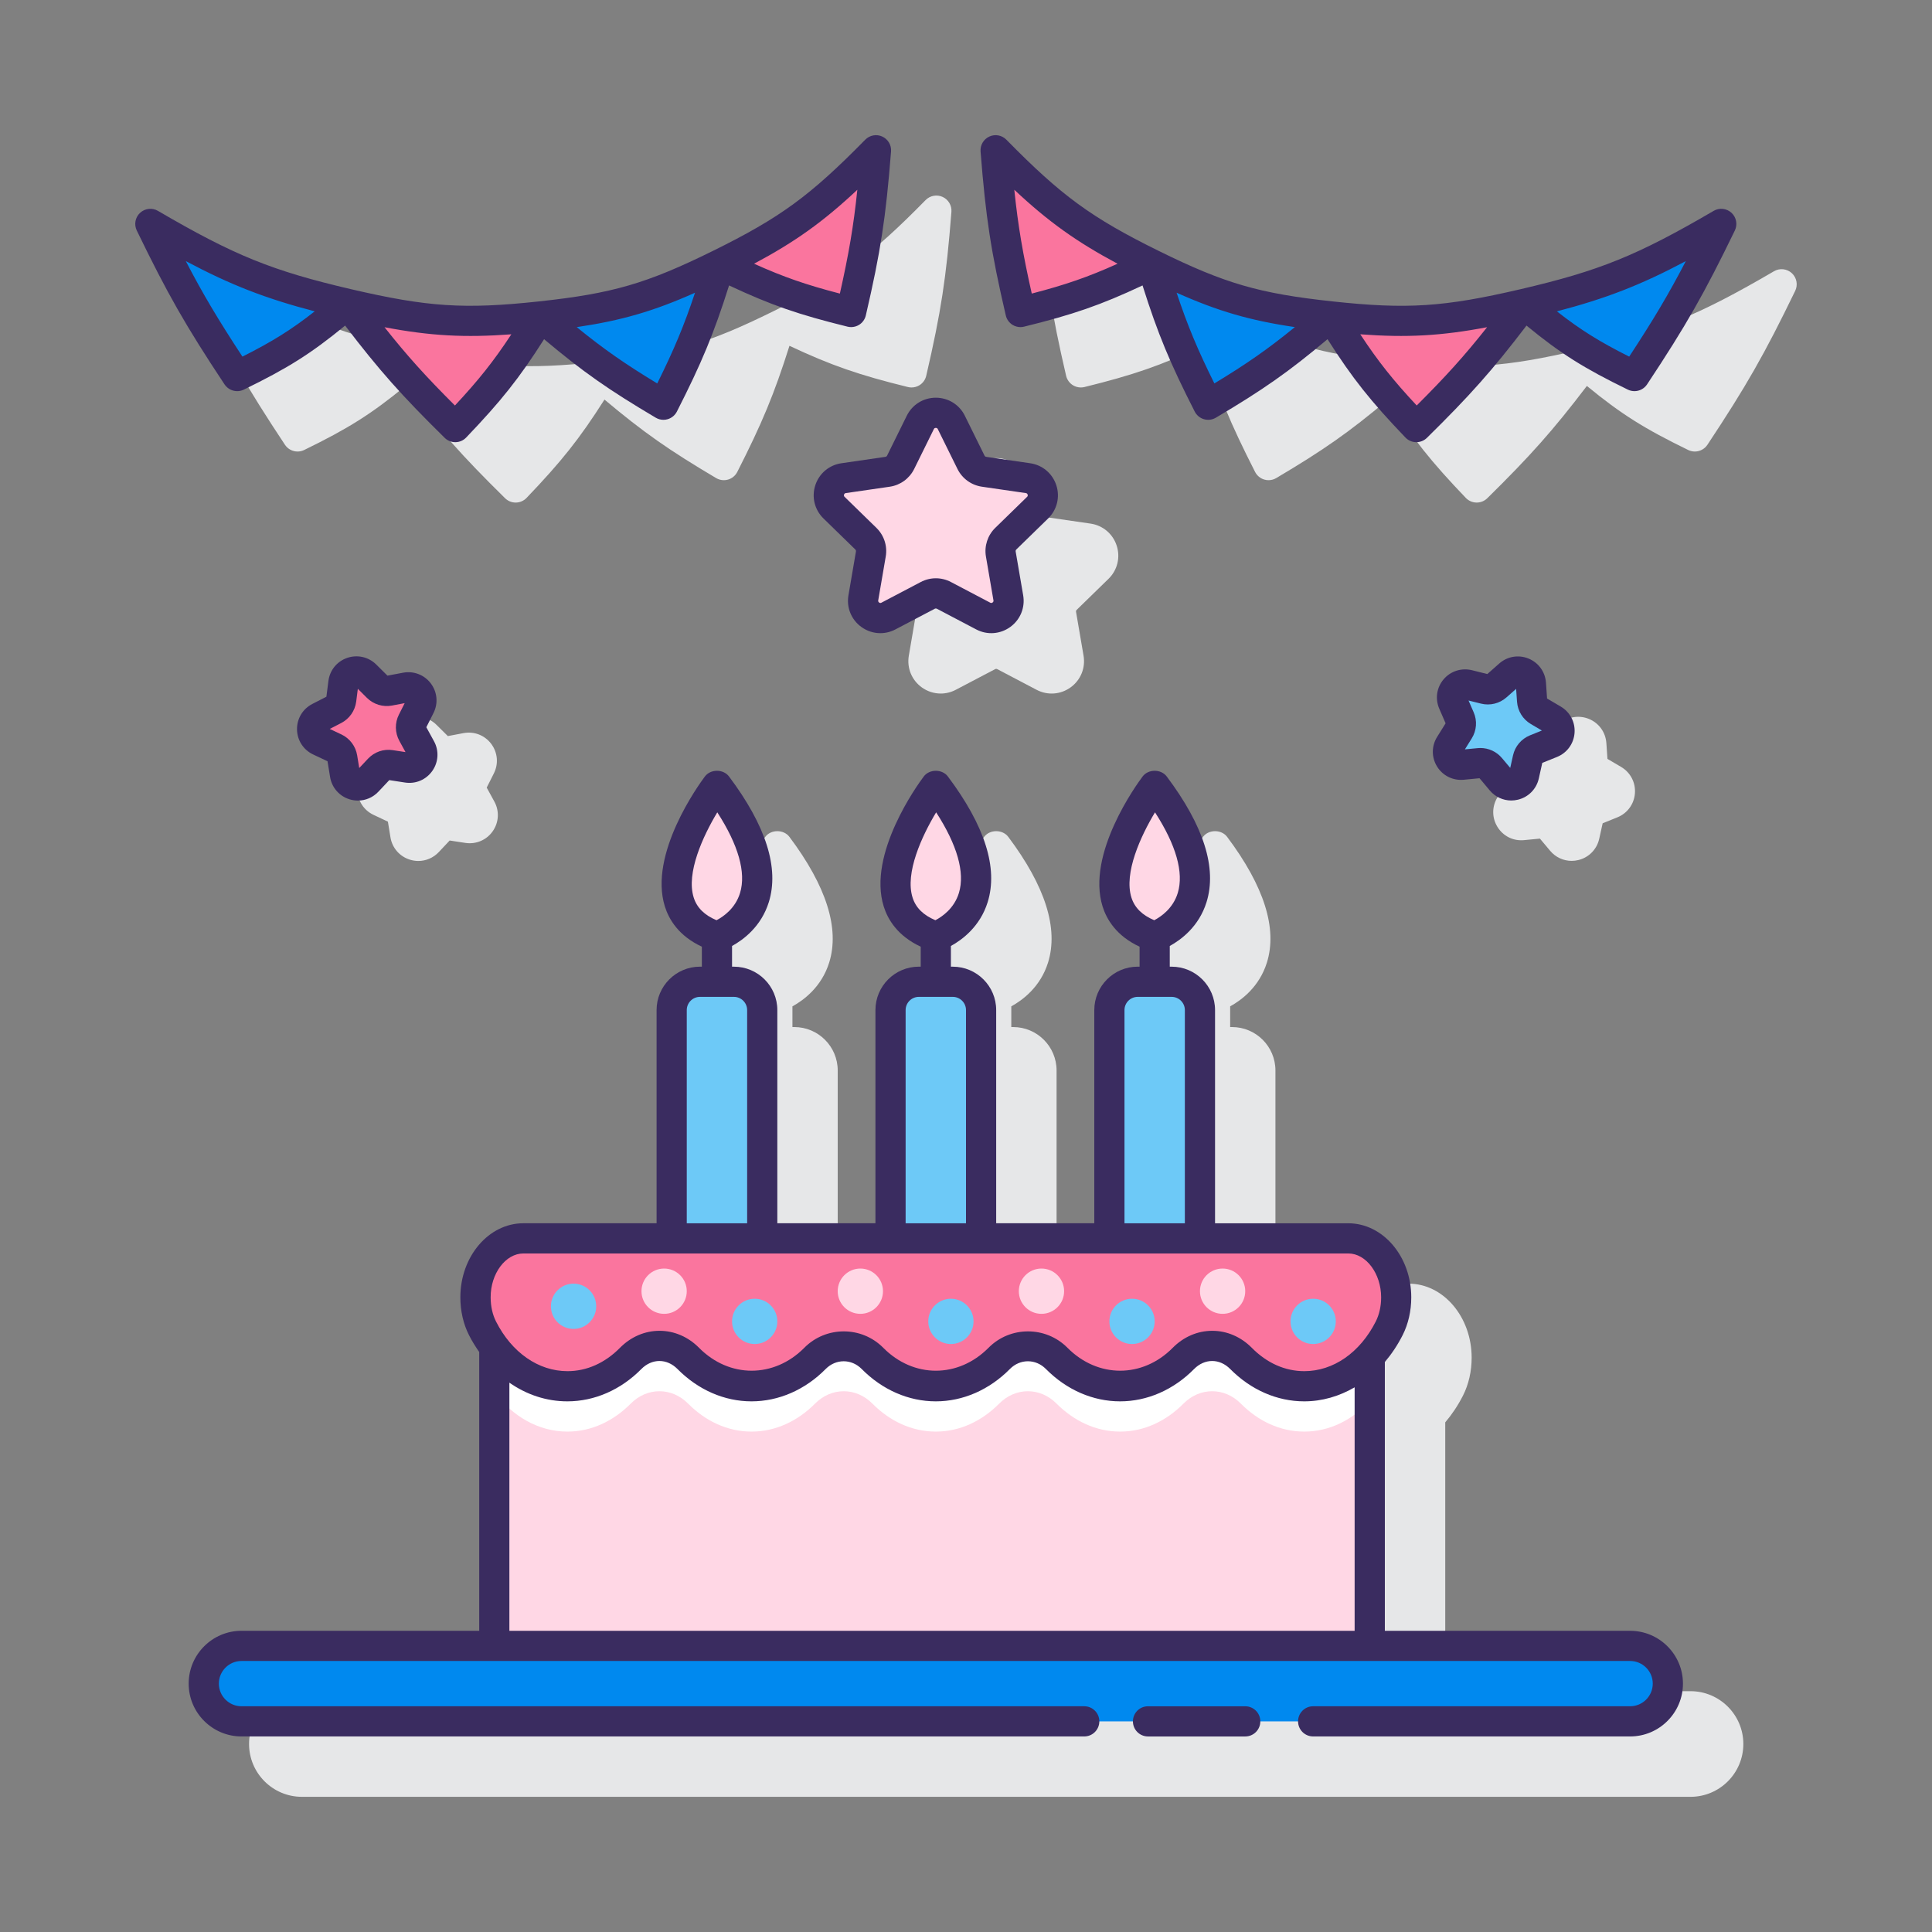 <svg id="Layer_1" enable-background="new 0 0 128 128" height="512" viewBox="0 0 128 128" width="512" xmlns="http://www.w3.org/2000/svg"><rect x="0" y="0" width="128" height="128" fill="#808080" stroke="none"/><path d="m112.001 112.045h-16.25v-17.81c.445-.526.844-1.12 1.18-1.782.373-.738.57-1.603.57-2.5 0-2.706-1.873-4.908-4.176-4.908h-8.824v-14.125c0-1.585-1.29-2.875-2.875-2.875h-.125v-1.371c.756-.417 1.93-1.288 2.434-2.899.705-2.258-.181-5.061-2.634-8.33-.377-.504-1.223-.504-1.6 0-.386.515-3.739 5.128-2.651 8.611.265.848.909 1.948 2.451 2.664v1.324h-.125c-1.585 0-2.875 1.29-2.875 2.875v14.125h-6.5v-14.124c0-1.585-1.29-2.875-2.875-2.875h-.125v-1.371c.756-.417 1.93-1.288 2.434-2.899.705-2.258-.181-5.061-2.634-8.33-.377-.504-1.223-.504-1.6 0-.386.515-3.739 5.128-2.651 8.611.265.848.909 1.948 2.451 2.664v1.324h-.125c-1.585 0-2.875 1.29-2.875 2.875v14.125h-6.5v-14.124c0-1.585-1.29-2.875-2.875-2.875h-.125v-1.371c.756-.417 1.93-1.288 2.434-2.899.705-2.258-.181-5.061-2.634-8.33-.377-.504-1.223-.504-1.6 0-.386.515-3.739 5.128-2.651 8.611.265.848.909 1.948 2.451 2.664v1.324h-.125c-1.585 0-2.875 1.29-2.875 2.875v14.125h-8.825c-2.302 0-4.175 2.202-4.175 4.908 0 .898.197 1.763.57 2.501.203.401.434.771.68 1.123v18.468h-15.75c-1.93 0-3.5 1.57-3.5 3.5s1.57 3.5 3.5 3.5h57.833 4.226 4.441 4.499 21.001c1.93 0 3.5-1.57 3.5-3.5s-1.571-3.499-3.5-3.499z" fill="#e6e7e8"/><path d="m18.879 29.468c.191.287.508.447.835.447.147 0 .297-.032.437-.101 2.894-1.41 4.443-2.377 6.714-4.244 2.263 2.968 3.76 4.646 6.598 7.439.188.185.439.287.701.287h.016c.268-.004.522-.115.707-.309 2.302-2.406 3.5-3.902 5.161-6.514 2.585 2.172 4.285 3.358 7.398 5.201.156.093.332.14.51.14.094 0 .188-.013.279-.04.265-.077.486-.261.612-.507 1.639-3.223 2.439-5.135 3.457-8.356 2.802 1.314 4.615 1.935 7.848 2.731.079.02.159.029.239.029.184 0 .364-.051.523-.147.228-.141.391-.366.451-.627.981-4.232 1.325-6.466 1.669-10.863.032-.419-.2-.814-.583-.988-.381-.173-.832-.092-1.128.21-3.653 3.722-5.631 5.166-10.074 7.359-4.401 2.171-6.667 2.83-11.544 3.355-4.926.532-7.37.371-12.451-.812-5.223-1.217-7.732-2.235-12.787-5.188-.38-.222-.859-.17-1.185.129-.322.3-.412.774-.22 1.171 2.035 4.198 3.232 6.295 5.817 10.198z" fill="#e6e7e8"/><path d="m71.086 25.524c.159.097.34.147.523.147.08 0 .16-.01.239-.029 3.234-.797 5.046-1.417 7.848-2.731 1.019 3.222 1.818 5.134 3.457 8.356.126.246.348.43.612.507.092.027.186.04.279.04.178 0 .354-.047.51-.14 3.112-1.843 4.812-3.028 7.398-5.201 1.661 2.612 2.859 4.108 5.161 6.514.185.193.439.305.707.309h.016c.262 0 .514-.103.701-.287 2.838-2.793 4.336-4.471 6.598-7.439 2.271 1.868 3.82 2.835 6.714 4.244.14.068.289.101.437.101.326 0 .644-.16.835-.447 2.583-3.897 3.778-5.994 5.815-10.197.192-.396.103-.871-.22-1.171-.324-.298-.805-.352-1.184-.129-5.056 2.952-7.565 3.971-12.788 5.188-5.081 1.183-7.524 1.344-12.451.812-4.877-.525-7.143-1.185-11.544-3.355-4.443-2.193-6.421-3.638-10.074-7.359-.296-.302-.748-.383-1.128-.21-.383.174-.615.569-.583.988.344 4.397.688 6.631 1.669 10.863.062.26.225.485.453.626z" fill="#e6e7e8"/><path d="m99.21 54.785c.377.608 1.038.947 1.766.876l1.048-.101.677.807c.361.431.881.668 1.424.668.148 0 .3-.018.449-.055.695-.17 1.223-.71 1.378-1.407l.229-1.029.976-.394c.663-.269 1.108-.878 1.161-1.591.054-.714-.297-1.383-.912-1.746l-.908-.535-.072-1.05c-.001-.001-.001-.001-.001-.001-.05-.714-.492-1.325-1.154-1.596s-1.404-.146-1.943.328l-.788.698-1.022-.256c-.699-.169-1.413.061-1.875.606s-.571 1.293-.286 1.948l.419.966-.559.894c-.381.608-.383 1.363-.007 1.97z" fill="#e6e7e8"/><path d="m32.544 49.281c-.431-.571-1.132-.843-1.837-.71l-1.036.196-.748-.741c-.507-.503-1.243-.673-1.92-.439-.677.232-1.153.818-1.244 1.528l-.133 1.045-.936.482c-.636.327-1.023.976-1.012 1.69.013.715.422 1.35 1.069 1.655l.952.449.17 1.039c.115.706.612 1.274 1.297 1.483.182.056.367.083.551.083.505 0 .993-.206 1.353-.588l.722-.767 1.04.159c.701.107 1.402-.186 1.812-.773.411-.586.452-1.34.108-1.967l-.506-.924.473-.94c.322-.637.254-1.389-.175-1.96z" fill="#e6e7e8"/><path d="m62.663 34.267-2.915.423c-.814.118-1.479.678-1.732 1.461-.254.782-.046 1.626.543 2.199l2.108 2.055c.035.034.051.082.043.13l-.498 2.903c-.139.812.188 1.616.854 2.1.376.272.815.411 1.259.411.341 0 .684-.082 1-.249l2.609-1.37c.042-.021.092-.021.134 0l2.606 1.37c.731.385 1.595.32 2.26-.162.666-.483.993-1.288.854-2.1l-.498-2.905c-.008-.046.008-.094.042-.127l2.109-2.056c.589-.573.797-1.417.543-2.199-.254-.783-.918-1.343-1.732-1.461l-2.913-.423c-.049-.007-.09-.036-.111-.08l-1.304-2.642v-.001c-.364-.737-1.102-1.195-1.925-1.195-.822 0-1.56.458-1.924 1.196l-1.305 2.643c-.019.043-.06.072-.107.079z" fill="#e6e7e8"/><path d="m65 82.048v-15.128c0-1.035-.839-1.875-1.875-1.875h-2.25c-1.036 0-1.875.84-1.875 1.875v15.128z" fill="#6dc9f7"/><path d="m62 52.045s-6 8 0 10c0 0 6-2 0-10z" fill="#ffd7e5"/><path d="m50.5 82.048v-15.128c0-1.035-.839-1.875-1.875-1.875h-2.25c-1.036 0-1.875.84-1.875 1.875v15.128z" fill="#6dc9f7"/><path d="m47.5 52.045s-6 8 0 10c0 0 6-2 0-10z" fill="#ffd7e5"/><path d="m79.5 82.048v-15.128c0-1.035-.839-1.875-1.875-1.875h-2.25c-1.036 0-1.875.84-1.875 1.875v15.128z" fill="#6dc9f7"/><path d="m76.5 52.045s-6 8 0 10c0 0 6-2 0-10z" fill="#ffd7e5"/><path d="m86.414 91.847c-1.6 0-3.06-.7-4.2-1.85-1.09-1.1-2.72-1.1-3.81 0-1.14 1.15-2.6 1.85-4.19 1.85-1.6 0-3.06-.7-4.21-1.85-1.09-1.1-2.72-1.1-3.81 0-1.14 1.15-2.6 1.85-4.19 1.85-1.6 0-3.06-.7-4.2-1.85-1.09-1.1-2.72-1.1-3.81 0-1.14 1.15-2.61 1.85-4.2 1.85-1.6 0-3.06-.7-4.2-1.85-1.09-1.1-2.72-1.1-3.81 0-1.14 1.15-2.6 1.85-4.19 1.85-1.92 0-3.635-1.012-4.844-2.612v19.809h58v-19.21c-1.162 1.247-2.676 2.013-4.336 2.013z" fill="#ffd7e5"/><path d="m90.75 85.482c-.431-.269-.911-.435-1.426-.435h-54.65c-.723 0-1.39.316-1.924.827v6.361c1.209 1.6 2.924 2.612 4.844 2.612 1.59 0 3.05-.7 4.19-1.85 1.09-1.1 2.72-1.1 3.81 0 1.14 1.15 2.6 1.85 4.2 1.85 1.59 0 3.06-.7 4.2-1.85 1.09-1.1 2.72-1.1 3.81 0 1.14 1.15 2.6 1.85 4.2 1.85 1.59 0 3.05-.7 4.19-1.85 1.09-1.1 2.72-1.1 3.81 0 1.15 1.15 2.61 1.85 4.21 1.85 1.59 0 3.05-.7 4.19-1.85 1.09-1.1 2.72-1.1 3.81 0 1.14 1.15 2.6 1.85 4.2 1.85 1.66 0 3.174-.767 4.336-2.013z" fill="#fff"/><path d="m92.504 85.958c0 .51-.08 1.02-.25 1.49-.05.19-.13.37-.22.55-1.16 2.31-3.25 3.85-5.62 3.85-1.6 0-3.06-.7-4.2-1.85-1.09-1.1-2.72-1.1-3.81 0-1.14 1.15-2.6 1.85-4.19 1.85-1.6 0-3.06-.7-4.21-1.85-1.09-1.1-2.72-1.1-3.81 0-1.14 1.15-2.6 1.85-4.19 1.85-1.6 0-3.06-.7-4.2-1.85-1.09-1.1-2.72-1.1-3.81 0-1.14 1.15-2.61 1.85-4.2 1.85-1.6 0-3.06-.7-4.2-1.85-1.09-1.1-2.72-1.1-3.81 0-1.14 1.15-2.6 1.85-4.19 1.85-2.38 0-4.46-1.54-5.63-3.85-.09-.17-.16-.35-.22-.53-.16-.48-.24-.99-.24-1.51 0-1.08.36-2.06.93-2.76.57-.71 1.37-1.15 2.24-1.15h54.65c1.75 0 3.18 1.75 3.18 3.91z" fill="#fa759e"/><path d="m92.504 85.958c0 .51-.08 1.02-.25 1.49-.05.19-.13.37-.22.55-1.16 2.31-3.25 3.85-5.62 3.85-1.6 0-3.06-.7-4.2-1.85-1.09-1.1-2.72-1.1-3.81 0-1.14 1.15-2.6 1.85-4.19 1.85-1.6 0-3.06-.7-4.21-1.85-1.09-1.1-2.72-1.1-3.81 0-1.14 1.15-2.6 1.85-4.19 1.85-1.6 0-3.06-.7-4.2-1.85-1.09-1.1-2.72-1.1-3.81 0-1.14 1.15-2.61 1.85-4.2 1.85-1.6 0-3.06-.7-4.2-1.85-1.09-1.1-2.72-1.1-3.81 0-1.14 1.15-2.6 1.85-4.19 1.85-2.38 0-4.46-1.54-5.63-3.85-.09-.17-.16-.35-.22-.53-.16-.48-.24-.99-.24-1.51 0-1.08.36-2.06.93-2.76.57-.71 1.37-1.15 2.24-1.15h54.65c1.75 0 3.18 1.75 3.18 3.91z" fill="#fa759e"/><circle cx="38" cy="86.545" fill="#6dc9f7" r="1.5"/><circle cx="44" cy="85.545" fill="#ffd7e5" r="1.5"/><circle cx="50" cy="87.545" fill="#6dc9f7" r="1.5"/><circle cx="63" cy="87.545" fill="#6dc9f7" r="1.5"/><circle cx="69" cy="85.545" fill="#ffd7e5" r="1.5"/><circle cx="75" cy="87.545" fill="#6dc9f7" r="1.5"/><circle cx="81" cy="85.545" fill="#ffd7e5" r="1.5"/><circle cx="87" cy="87.545" fill="#6dc9f7" r="1.5"/><circle cx="57" cy="85.545" fill="#ffd7e5" r="1.5"/><path d="m108 109.045h-92c-1.375 0-2.5 1.125-2.5 2.5s1.125 2.5 2.5 2.5h92c1.375 0 2.5-1.125 2.5-2.5s-1.125-2.5-2.5-2.5z" fill="#0089ef"/><path d="m23.028 20.132c-2.626 2.23-4.094 3.214-7.315 4.782-2.598-3.921-3.753-5.961-5.751-10.081 5.199 3.038 7.854 4.086 13.066 5.299z" fill="#0089ef"/><path d="m35.813 20.964c-1.938 3.143-3.069 4.635-5.649 7.332-3.115-3.063-4.55-4.719-7.136-8.163 5.212 1.213 7.811 1.368 12.785.831z" fill="#fa759e"/><path d="m47.692 17.511c-1.166 3.828-1.911 5.713-3.737 9.303-3.466-2.052-5.106-3.244-8.142-5.85 4.975-.536 7.392-1.239 11.879-3.453z" fill="#0089ef"/><path d="m58.038 9.955c-.336 4.294-.66 6.461-1.647 10.716-3.624-.894-5.378-1.547-8.699-3.16 4.486-2.214 6.597-3.737 10.346-7.556z" fill="#fa759e"/><path d="m100.972 20.132c2.626 2.23 4.094 3.214 7.315 4.782 2.598-3.921 3.753-5.961 5.751-10.081-5.199 3.038-7.854 4.086-13.066 5.299z" fill="#0089ef"/><path d="m88.187 20.964c1.938 3.143 3.069 4.635 5.649 7.332 3.115-3.063 4.55-4.719 7.136-8.163-5.212 1.213-7.811 1.368-12.785.831z" fill="#fa759e"/><path d="m76.309 17.511c1.166 3.828 1.911 5.713 3.737 9.303 3.466-2.052 5.106-3.244 8.142-5.85-4.975-.536-7.393-1.239-11.879-3.453z" fill="#0089ef"/><path d="m65.962 9.955c.336 4.294.66 6.461 1.647 10.716 3.624-.894 5.378-1.547 8.699-3.16-4.486-2.214-6.597-3.737-10.346-7.556z" fill="#fa759e"/><path d="m101.425 45.298.079 1.121c.02.284.178.54.424.685l.968.571c.618.364.55 1.279-.115 1.548l-1.042.421c-.264.107-.459.337-.521.615l-.244 1.097c-.156.7-1.047.918-1.508.369l-.723-.861c-.183-.218-.462-.332-.746-.305l-1.119.107c-.714.068-1.197-.712-.817-1.32l.595-.953c.151-.242.173-.542.06-.803l-.448-1.031c-.286-.658.307-1.358 1.003-1.185l1.09.272c.276.069.569-.003.783-.191l.842-.744c.54-.477 1.389-.129 1.439.587z" fill="#6dc9f7"/><path d="m24.219 44.735.798.791c.202.201.491.289.77.236l1.104-.209c.705-.134 1.257.599.934 1.24l-.506 1.004c-.128.254-.123.556.014.806l.54.985c.345.629-.181 1.381-.891 1.272l-1.111-.171c-.282-.043-.566.055-.762.262l-.77.818c-.492.522-1.369.254-1.485-.454l-.181-1.109c-.046-.281-.227-.522-.485-.643l-1.016-.48c-.649-.306-.665-1.224-.027-1.552l.999-.515c.253-.131.426-.377.462-.66l.142-1.115c.094-.712.961-1.011 1.471-.506z" fill="#fa759e"/><path d="m63.028 27.987 1.304 2.642c.167.338.489.573.863.627l2.915.424c.94.137 1.315 1.291.635 1.954l-2.109 2.056c-.27.263-.393.642-.33 1.014l.498 2.903c.161.936-.822 1.65-1.662 1.208l-2.607-1.371c-.334-.175-.733-.175-1.066 0l-2.607 1.371c-.841.442-1.823-.272-1.662-1.208l.498-2.903c.064-.372-.059-.751-.33-1.014l-2.109-2.056c-.68-.663-.305-1.818.635-1.954l2.915-.424c.373-.054.696-.289.863-.627l1.304-2.642c.417-.851 1.631-.851 2.052 0z" fill="#ffd7e5"/><g fill="#3a2c60"><path d="m82.5 113.045h-6.441c-.553 0-1 .447-1 1s.447 1 1 1h6.441c.553 0 1-.447 1-1s-.447-1-1-1z"/><path d="m108 108.045h-16.25v-17.809c.446-.526.844-1.12 1.18-1.783.373-.738.57-1.603.57-2.5 0-2.706-1.873-4.908-4.176-4.908h-8.824v-14.125c0-1.585-1.29-2.875-2.875-2.875h-.125v-1.371c.756-.417 1.93-1.288 2.434-2.899.705-2.258-.181-5.061-2.634-8.33-.377-.504-1.223-.504-1.6 0-.386.515-3.739 5.128-2.651 8.611.265.848.909 1.948 2.451 2.664v1.324h-.125c-1.585 0-2.875 1.29-2.875 2.875v14.125h-6.5v-14.124c0-1.585-1.29-2.875-2.875-2.875h-.125v-1.371c.756-.417 1.93-1.288 2.434-2.899.705-2.258-.181-5.061-2.634-8.33-.377-.504-1.223-.504-1.6 0-.386.515-3.739 5.128-2.651 8.611.265.848.909 1.948 2.451 2.664v1.324h-.125c-1.585 0-2.875 1.29-2.875 2.875v14.125h-6.5v-14.124c0-1.585-1.29-2.875-2.875-2.875h-.125v-1.371c.756-.417 1.93-1.288 2.434-2.899.705-2.258-.181-5.061-2.634-8.33-.377-.504-1.223-.504-1.6 0-.386.515-3.739 5.128-2.651 8.611.265.848.909 1.948 2.451 2.664v1.324h-.125c-1.585 0-2.875 1.29-2.875 2.875v14.125h-8.824c-2.303 0-4.176 2.202-4.176 4.908 0 .899.197 1.765.57 2.5.203.401.434.771.68 1.124v18.468h-15.75c-1.93 0-3.5 1.57-3.5 3.5s1.57 3.5 3.5 3.5h55.833c.553 0 1-.447 1-1s-.447-1-1-1h-55.833c-.827 0-1.5-.673-1.5-1.5s.673-1.5 1.5-1.5h92c.827 0 1.5.673 1.5 1.5s-.673 1.5-1.5 1.5h-21c-.553 0-1 .447-1 1s.447 1 1 1h21c1.93 0 3.5-1.57 3.5-3.5s-1.57-3.499-3.5-3.499zm-33.041-48.583c-.51-1.627.612-4.061 1.563-5.643 1.397 2.161 1.918 3.989 1.51 5.336-.315 1.04-1.124 1.585-1.561 1.812-.806-.339-1.302-.833-1.512-1.505zm-14.5 0c-.51-1.627.612-4.061 1.563-5.643 1.397 2.161 1.918 3.989 1.51 5.336-.315 1.04-1.124 1.585-1.561 1.812-.806-.339-1.302-.833-1.512-1.505zm-14.5 0c-.51-1.627.612-4.061 1.563-5.643 1.397 2.161 1.918 3.989 1.51 5.336-.315 1.04-1.124 1.585-1.561 1.812-.806-.339-1.302-.833-1.512-1.505zm28.541 7.458c0-.482.393-.875.875-.875h2.25c.482 0 .875.393.875.875v14.125h-4zm-14.5 0c0-.482.393-.875.875-.875h2.25c.482 0 .875.393.875.875v14.125h-4zm-14.5 0c0-.482.393-.875.875-.875h2.25c.482 0 .875.393.875.875v14.125h-4zm-10.824 16.125h9.81c.005 0 .009.003.015.003h6c.005 0 .009-.003.015-.003h8.471c.005 0 .009.003.015.003h6c.005 0 .009-.003.015-.003h8.471c.005 0 .009.003.015.003h6c.005 0 .009-.003.015-.003h9.81c1.18 0 2.176 1.332 2.176 2.908 0 .585-.123 1.138-.355 1.598-1.043 2.062-2.813 3.292-4.734 3.292-1.277 0-2.481-.536-3.483-1.55-.717-.725-1.646-1.124-2.615-1.124-.001 0-.001 0-.001 0-.971 0-1.899.398-2.618 1.125-2.003 2.028-4.972 2.022-6.975 0-1.434-1.449-3.797-1.449-5.23 0-2.007 2.025-4.972 2.027-6.975 0-1.434-1.449-3.797-1.449-5.23 0-2.002 2.021-4.969 2.03-6.977-.001-.717-.725-1.646-1.124-2.615-1.124-.001 0-.001 0-.001 0-.971 0-1.899.398-2.618 1.125-1 1.013-2.205 1.549-3.482 1.549-1.921 0-3.69-1.23-4.734-3.293-.231-.458-.354-1.01-.354-1.597-.007-1.576.989-2.908 2.169-2.908zm-.926 8.562c1.142.796 2.455 1.236 3.839 1.236 1.799 0 3.541-.762 4.905-2.144.339-.342.763-.53 1.195-.53s.855.188 1.194.53c1.365 1.382 3.108 2.144 4.905 2.144 1.802 0 3.548-.761 4.915-2.143.676-.684 1.711-.684 2.387 0 1.366 1.382 3.109 2.143 4.909 2.143 1.798 0 3.542-.761 4.909-2.143.676-.684 1.711-.684 2.387 0 1.367 1.382 3.112 2.143 4.914 2.143 1.799 0 3.541-.762 4.905-2.144.339-.342.763-.53 1.195-.53s.855.188 1.194.53c1.365 1.382 3.107 2.144 4.905 2.144 1.188 0 2.319-.336 3.34-.929v16.132h-56v-16.439z"/><path d="m15.714 25.915c.147 0 .297-.032.438-.101 2.891-1.41 4.441-2.376 6.713-4.243 2.262 2.966 3.758 4.645 6.597 7.438.188.185.439.287.701.287h.016c.268-.004.522-.115.707-.309 2.304-2.409 3.502-3.905 5.161-6.514 2.585 2.172 4.285 3.358 7.398 5.201.156.093.332.14.51.14.094 0 .188-.013.279-.04.265-.077.486-.261.612-.507 1.639-3.223 2.439-5.135 3.457-8.356 2.8 1.313 4.613 1.934 7.848 2.731.079.02.159.029.239.029.184 0 .364-.051.523-.147.228-.141.391-.366.45-.627.982-4.23 1.325-6.464 1.671-10.863.033-.419-.2-.814-.583-.988-.38-.175-.832-.091-1.128.21-3.654 3.722-5.632 5.166-10.075 7.359-4.401 2.171-6.667 2.83-11.544 3.355-4.928.531-7.37.372-12.45-.811-5.222-1.217-7.732-2.234-12.789-5.188-.378-.223-.859-.169-1.184.129-.322.3-.412.774-.22 1.171 2.035 4.198 3.23 6.295 5.816 10.197.194.287.511.447.837.447zm41.087-13.343c-.251 2.415-.564 4.239-1.157 6.879-2.225-.579-3.718-1.092-5.684-1.979 2.719-1.451 4.58-2.779 6.841-4.9zm-10.754 6.822c-.731 2.197-1.396 3.778-2.503 6.01-2.132-1.291-3.539-2.27-5.334-3.731 2.968-.437 5.097-1.056 7.837-2.279zm-12.169 2.755c-1.185 1.801-2.17 3.035-3.738 4.717-1.916-1.912-3.16-3.285-4.664-5.187 3.044.579 5.326.699 8.402.47zm-13.027-1.522c-1.565 1.23-2.829 2.013-4.789 3-1.596-2.433-2.611-4.13-3.753-6.329 2.982 1.587 5.31 2.485 8.542 3.329z"/><path d="m114.718 14.101c-.324-.3-.806-.353-1.184-.13-5.057 2.954-7.567 3.972-12.789 5.188-5.079 1.184-7.523 1.343-12.451.811-4.877-.525-7.143-1.185-11.543-3.355-4.442-2.192-6.42-3.637-10.075-7.359-.296-.301-.747-.385-1.128-.21-.383.174-.615.569-.583.988.344 4.393.688 6.627 1.671 10.863.06.261.223.486.45.627.159.097.34.147.523.147.08 0 .16-.01.239-.029 3.236-.798 5.049-1.418 7.848-2.731 1.018 3.221 1.817 5.133 3.457 8.356.126.246.348.43.612.507.092.027.186.04.279.04.178 0 .354-.047.51-.14 3.112-1.843 4.812-3.028 7.398-5.201 1.661 2.612 2.859 4.108 5.161 6.514.185.193.439.305.707.309h.016c.262 0 .514-.103.701-.287 2.836-2.789 4.332-4.468 6.598-7.438 2.272 1.867 3.821 2.833 6.715 4.243.14.068.289.101.437.101.326 0 .644-.16.835-.447 2.582-3.896 3.778-5.993 5.816-10.197.192-.397.102-.871-.22-1.17zm-46.361 5.349c-.593-2.642-.907-4.467-1.157-6.878 2.261 2.12 4.123 3.448 6.841 4.901-1.965.886-3.46 1.399-5.684 1.977zm12.098 5.953c-1.107-2.232-1.771-3.813-2.502-6.01 2.739 1.224 4.868 1.843 7.836 2.278-1.794 1.463-3.202 2.441-5.334 3.732zm13.405 1.462c-1.566-1.68-2.552-2.914-3.738-4.717 3.079.231 5.359.107 8.402-.47-1.506 1.905-2.749 3.277-4.664 5.187zm14.079-3.238c-1.961-.987-3.225-1.769-4.79-2.999 3.233-.845 5.56-1.743 8.542-3.33-1.144 2.202-2.158 3.899-3.752 6.329z"/><path d="m95.209 50.785c.377.609 1.052.941 1.766.876l1.048-.101.677.807c.361.431.881.668 1.424.668.148 0 .3-.018.449-.055.695-.17 1.223-.71 1.378-1.407l.229-1.029.976-.394c.664-.269 1.109-.878 1.162-1.592.053-.713-.297-1.382-.913-1.745l-.908-.535-.072-1.05c-.001-.001-.001-.001-.001-.001-.05-.714-.493-1.325-1.155-1.596s-1.406-.144-1.941.329l-.789.697-1.021-.255c-.691-.167-1.412.059-1.875.604s-.572 1.293-.287 1.949l.419.966-.557.893c-.383.608-.385 1.362-.009 1.971zm2.425-3.594-.339-.78.828.206c.595.149 1.227-.008 1.685-.413l.639-.564.06.853c.044.611.385 1.162.913 1.474l.733.433-.79.319c-.569.231-.988.727-1.121 1.324l-.185.832-.548-.651c-.355-.425-.881-.667-1.432-.667-.058 0-.116.003-.175.009l-.848.081.449-.721c.329-.524.377-1.172.131-1.735z"/><path d="m23.002 43.587c-.677.232-1.153.818-1.244 1.528l-.133 1.044-.937.482c-.636.328-1.022.977-1.01 1.691s.422 1.349 1.069 1.654l.952.449.169 1.039c.115.706.611 1.275 1.296 1.484.182.056.367.082.551.082.505 0 .994-.206 1.354-.588l.722-.767 1.042.16c.714.109 1.401-.188 1.812-.774.41-.587.45-1.34.106-1.967l-.506-.923.475-.941c.321-.64.253-1.392-.178-1.963-.431-.57-1.14-.84-1.836-.709l-1.036.195-.747-.74s0 0 0-.001c-.509-.5-1.244-.668-1.921-.435zm2.971 3.157.838-.158-.384.762c-.275.548-.264 1.196.03 1.734l.409.747-.841-.129c-.613-.096-1.22.118-1.642.564l-.583.62-.137-.84c-.1-.607-.491-1.126-1.046-1.387l-.77-.363.759-.392c.545-.281.916-.813.994-1.422l.107-.845.604.601c.438.433 1.061.623 1.662.508z"/><path d="m58.662 30.267-2.914.424c-.814.117-1.478.676-1.732 1.458-.255.783-.047 1.626.542 2.201l2.109 2.056c.034.033.05.081.042.13l-.497 2.902c-.14.811.187 1.615.853 2.099.376.273.816.412 1.26.412.341 0 .684-.082 1-.249l2.608-1.37c.041-.021.093-.021.136 0l2.606 1.37c.728.385 1.594.32 2.259-.162.666-.483.994-1.287.854-2.099l-.498-2.902c-.008-.049.008-.098.042-.131l2.109-2.056c.59-.574.798-1.418.543-2.2-.255-.783-.919-1.342-1.732-1.459l-2.913-.424c-.049-.007-.09-.037-.111-.08l-1.304-2.642v-.001c-.364-.737-1.102-1.195-1.924-1.195-.001 0-.001 0-.001 0-.822 0-1.56.459-1.923 1.196l-1.304 2.641c-.021.044-.063.074-.11.081zm1.904.804 1.304-2.642c.012-.022.04-.081.131-.081s.12.06.131.082l1.304 2.642c.313.632.916 1.07 1.615 1.173l2.916.424c.024.004.089.014.117.099.027.086-.02.133-.038.15l-2.11 2.057c-.504.493-.734 1.202-.615 1.898l.498 2.903c.004.024.015.089-.059.143-.072.053-.131.022-.153.011l-2.606-1.37c-.625-.33-1.372-.33-1.997 0l-2.608 1.37c-.022.013-.081.042-.153-.011-.072-.054-.062-.117-.058-.143l.497-2.901c.121-.697-.109-1.408-.616-1.901l-2.109-2.056c-.018-.018-.065-.063-.037-.15.028-.085.093-.095.117-.099l2.917-.424c.696-.102 1.299-.541 1.612-1.174z"/></g></svg>